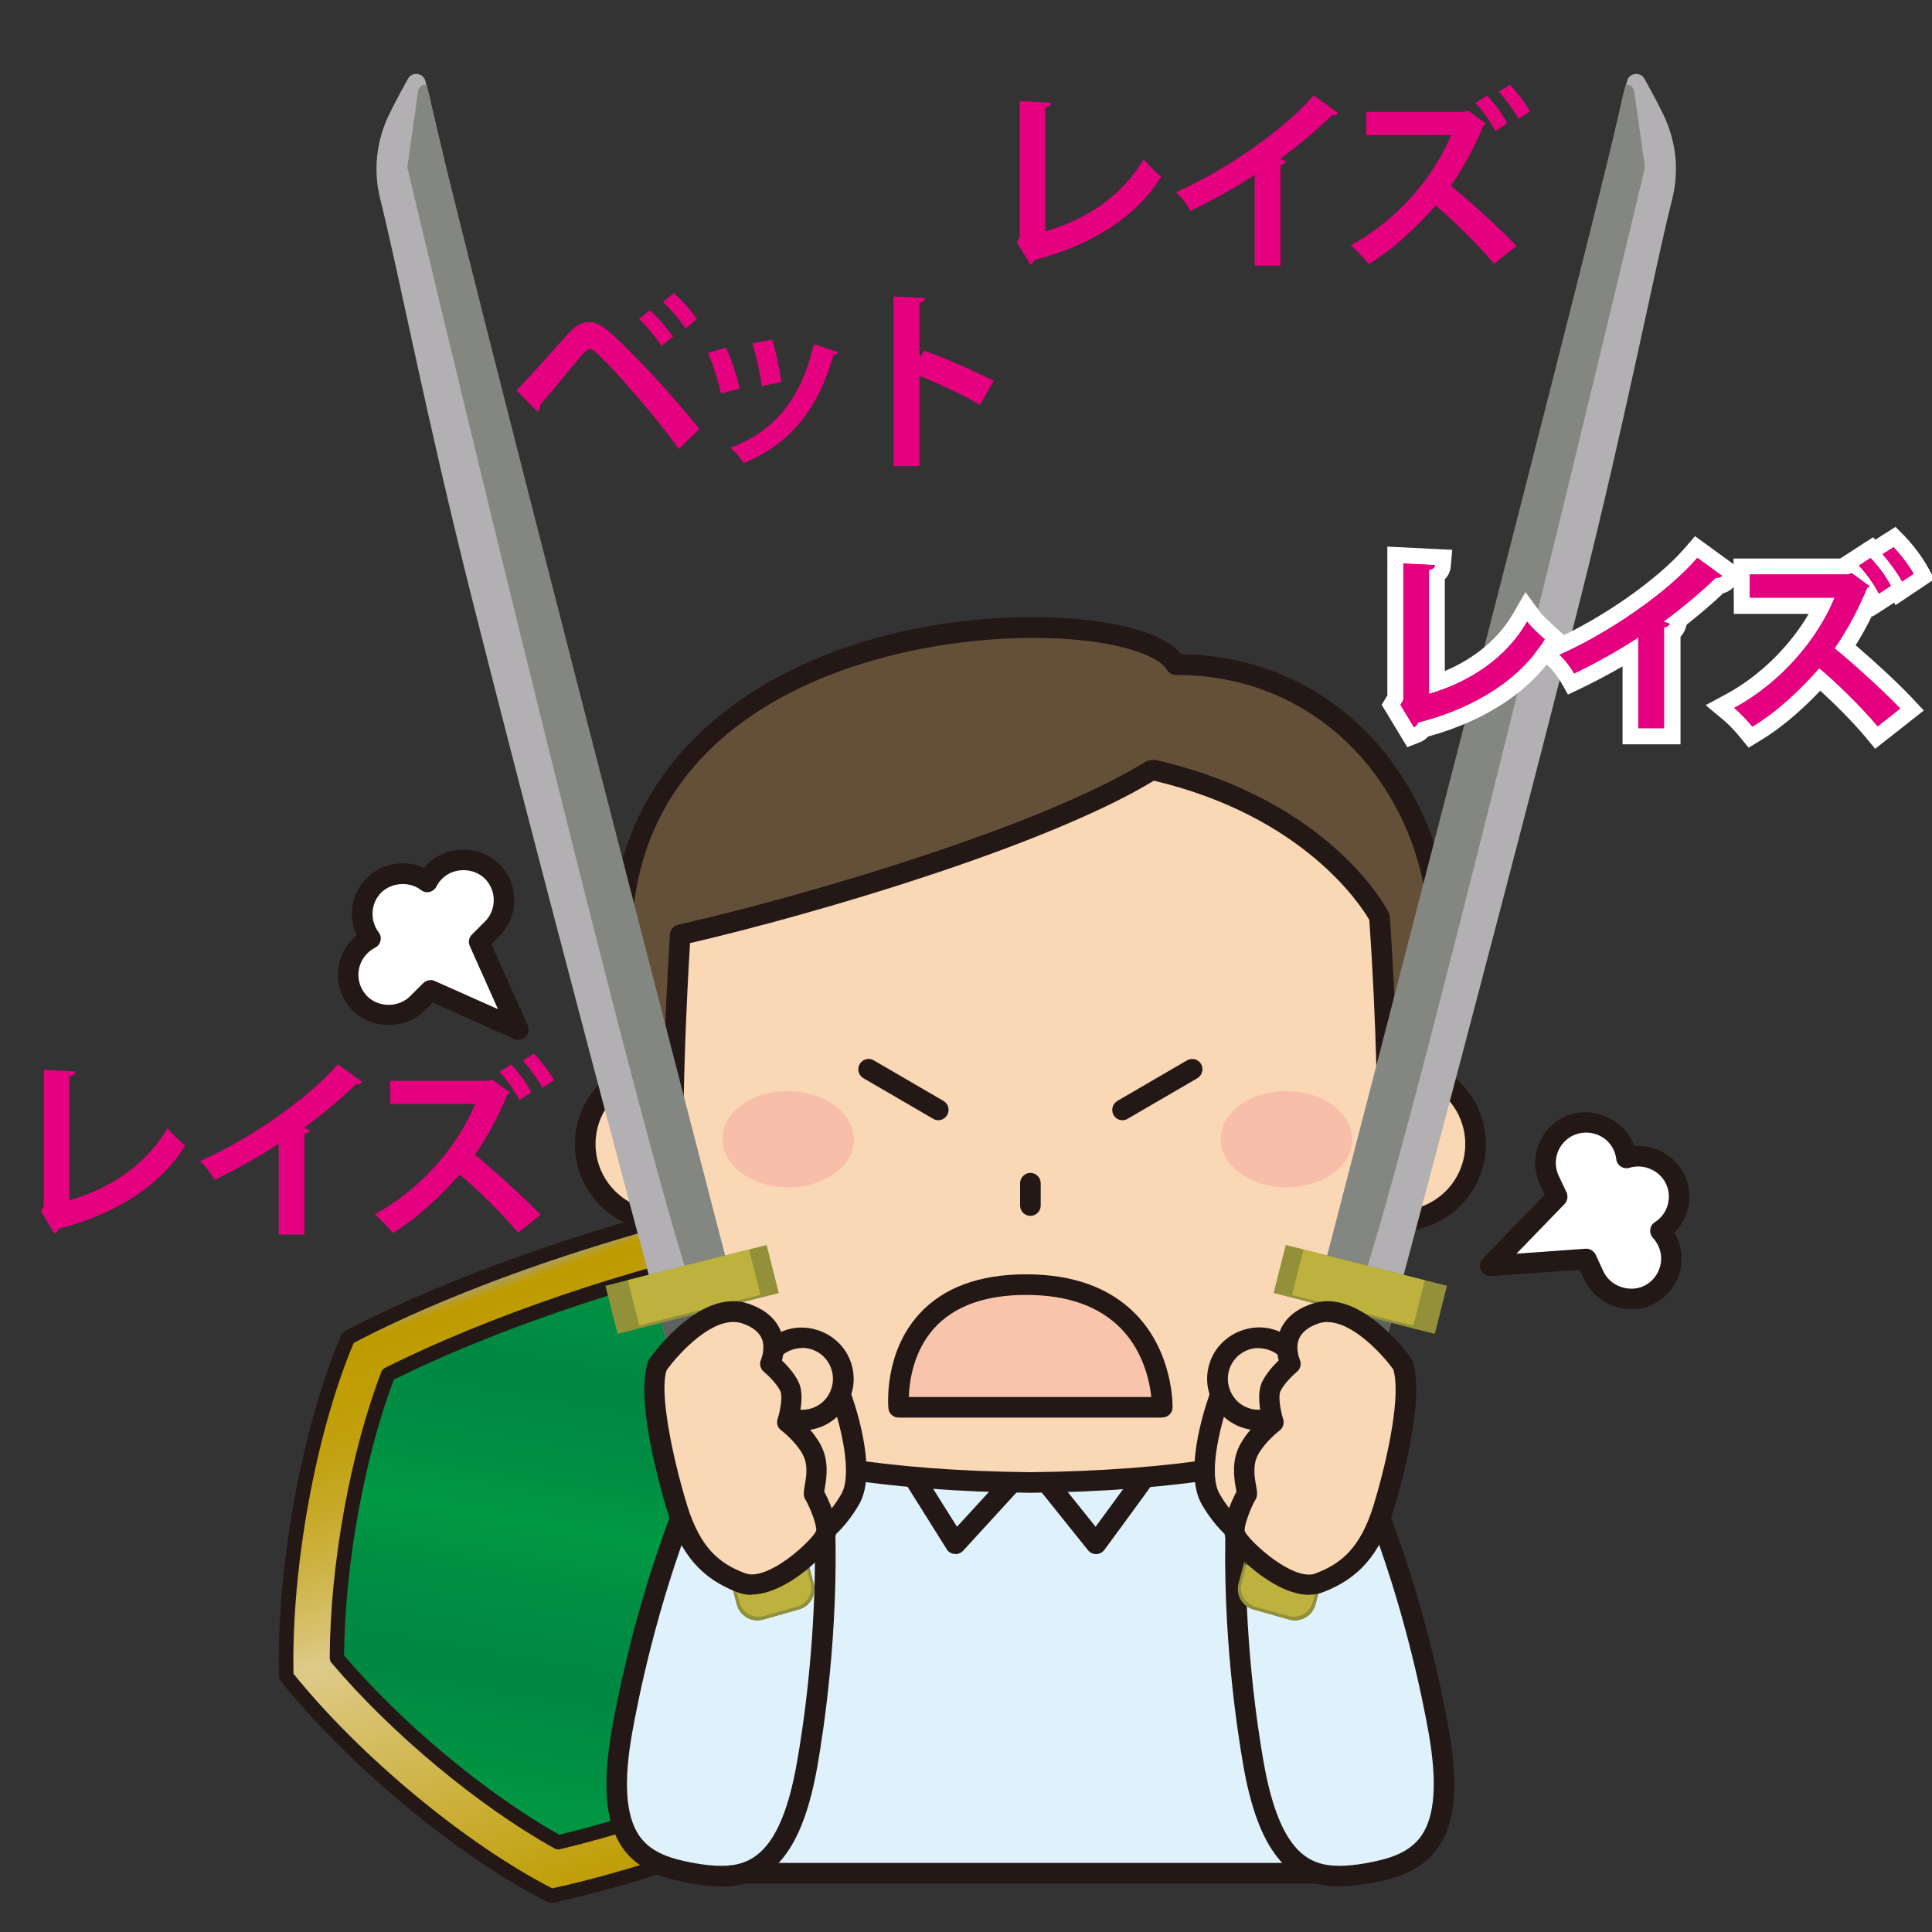 <?xml version="1.0" encoding="UTF-8"?>
<svg xmlns="http://www.w3.org/2000/svg" version="1.1" xmlns:xlink="http://www.w3.org/1999/xlink" viewBox="0 0 120 120">
  <rect x="0" y="0" width="120" height="120" fill="#333333" stroke="none"/>
  <defs>
    <style>
      .cls-1 {
        fill: #b2a682;
      }

      .cls-1, .cls-2, .cls-3, .cls-4, .cls-5, .cls-6, .cls-7, .cls-8, .cls-9, .cls-10, .cls-11, .cls-12, .cls-13, .cls-14, .cls-15, .cls-16 {
        stroke-width: 0px;
      }

      .cls-2 {
        fill: #e4007f;
      }

      .cls-3 {
        fill: url(#linear-gradient);
      }

      .cls-4 {
        fill: #dff2fc;
      }

      .cls-5 {
        fill: url(#_名称未設定グラデーション_10);
      }

      .cls-6 {
        fill: #beb23e;
      }

      .cls-7 {
        fill: #fbd8b5;
      }

      .cls-8 {
        fill: #644f39;
      }

      .cls-9 {
        fill: #5c6260;
      }

      .cls-10 {
        fill: #848682;
      }

      .cls-11 {
        fill: #b2b0b2;
      }

      .cls-12 {
        fill: #f7bfa9;
      }

      .cls-13 {
        fill: #92913a;
      }

      .cls-14 {
        fill: #fff;
      }

      .cls-15 {
        fill: #231815;
      }

      .cls-16 {
        fill: #f8c5ac;
      }
    </style>
    <linearGradient id="linear-gradient" x1="19.62" y1="97.47" x2="57.85" y2="97.47" gradientTransform="translate(115.77 27.22) rotate(70)" gradientUnits="userSpaceOnUse">
      <stop offset="0" stop-color="#9fa0a0"/>
      <stop offset=".03" stop-color="#be9c00"/>
      <stop offset=".1" stop-color="#bf9d04"/>
      <stop offset=".19" stop-color="#c2a211"/>
      <stop offset=".27" stop-color="#c7a928"/>
      <stop offset=".36" stop-color="#ceb447"/>
      <stop offset=".45" stop-color="#d7c16e"/>
      <stop offset=".5" stop-color="#decb8a"/>
      <stop offset="1" stop-color="#be9c00"/>
    </linearGradient>
    <linearGradient id="_名称未設定グラデーション_10" data-name="名称未設定グラデーション 10" x1="22" y1="84.81" x2="55.34" y2="104.06" gradientTransform="translate(115.77 27.22) rotate(70)" gradientUnits="userSpaceOnUse">
      <stop offset="0" stop-color="#094"/>
      <stop offset=".1" stop-color="#009043"/>
      <stop offset=".26" stop-color="#008842"/>
      <stop offset=".38" stop-color="#008c42"/>
      <stop offset=".5" stop-color="#094"/>
      <stop offset=".51" stop-color="#009843"/>
      <stop offset=".63" stop-color="#008c42"/>
      <stop offset=".76" stop-color="#008842"/>
      <stop offset=".82" stop-color="#008c42"/>
      <stop offset="1" stop-color="#094"/>
    </linearGradient>
  </defs>
  <g id="_レイヤー_3" data-name="レイヤー 3">
    <g>
      <g>
        <path class="cls-3" d="M60.71,107.42c-.78-7.21-1.8-12.55-3.63-17.6-1.84-5.05-4.49-9.79-8.53-15.82-9.65,1.85-20.08,5.48-26.93,9.09-2.41,5.64-4,14.28-3.84,21.03,4.21,5.28,10.99,10.87,16.46,13.64,7.56-1.64,17.88-5.56,26.47-10.35Z"/>
        <path class="cls-15" d="M17.36,104.27s-.03-.09-.03-.14c-.17-6.77,1.43-15.5,3.87-21.22.04-.09.11-.17.2-.22,7.15-3.76,17.76-7.35,27.05-9.13.18-.03.36.04.46.19,4.32,6.45,6.81,11.06,8.58,15.91,1.77,4.85,2.83,9.98,3.66,17.7.02.18-.07.35-.23.44-8.26,4.6-18.7,8.68-26.59,10.39-.1.02-.21,0-.3-.04-5.55-2.81-12.38-8.47-16.61-13.76-.03-.04-.05-.08-.07-.13ZM21.97,83.41c-2.35,5.57-3.88,13.97-3.74,20.55,4.13,5.12,10.69,10.57,16.07,13.33,7.71-1.69,17.84-5.65,25.93-10.12-.82-7.48-1.86-12.48-3.58-17.2-1.72-4.72-4.13-9.22-8.31-15.47-9.08,1.78-19.37,5.25-26.37,8.91Z"/>
      </g>
      <g>
        <path class="cls-5" d="M20.93,102.98c.02-5.73,1.27-12.65,3.18-17.61,6.28-3.15,14.98-6.11,22.99-7.84,3.44,5.29,5.52,9.26,7.02,13.38,1.5,4.12,2.46,8.5,3.22,14.76-7.24,3.82-15.81,7.14-22.65,8.77-4.65-2.58-10.06-7.08-13.76-11.45Z"/>
        <path class="cls-15" d="M20.51,103.13s-.03-.1-.03-.16c.02-5.78,1.28-12.75,3.21-17.77.04-.1.12-.19.22-.24,6.35-3.18,14.98-6.13,23.09-7.88.18-.04.37.04.47.19,3.44,5.27,5.55,9.3,7.06,13.47,1.52,4.17,2.49,8.61,3.25,14.86.02.18-.07.36-.24.45-7.34,3.87-15.85,7.16-22.76,8.81-.11.03-.22.01-.32-.04-4.7-2.61-10.15-7.14-13.88-11.55-.03-.04-.06-.09-.08-.14ZM24.46,85.69c-1.84,4.86-3.04,11.54-3.09,17.13,3.62,4.25,8.84,8.59,13.37,11.14,6.63-1.6,15.05-4.86,22.1-8.55-.74-6.02-1.69-10.32-3.16-14.35-1.47-4.03-3.51-7.94-6.8-13.03-7.78,1.71-16.32,4.63-22.42,7.66Z"/>
      </g>
    </g>
  </g>
  <g id="_レイヤー_1" data-name="レイヤー 1">
    <g>
      <path class="cls-4" d="M43.01,116.35h41.97c-1.2-16.08-4.52-29.03-20.99-29.03s-19.79,12.95-20.99,29.03Z"/>
      <path class="cls-15" d="M84.99,116.99h-41.97c-.18,0-.35-.08-.47-.21-.12-.13-.18-.31-.17-.48,1.07-14.33,3.71-29.62,21.62-29.62s20.55,15.29,21.62,29.62c.01.18-.05.35-.17.48-.12.13-.29.21-.47.21ZM43.71,115.71h40.59c-1.36-17.15-5.32-27.75-20.29-27.75s-18.94,10.59-20.29,27.75Z"/>
    </g>
    <g>
      <path class="cls-4" d="M72.78,89.31c-.43.8-4.7,6.57-4.7,6.57l-4.07-5.08-4.66,5.08-4.12-6.57,8.6-2.72,8.95,2.72Z"/>
      <path class="cls-15" d="M59.34,96.52s-.04,0-.06,0c-.2-.02-.38-.13-.48-.3l-4.12-6.57c-.11-.17-.13-.38-.06-.56.07-.19.22-.33.41-.39l8.6-2.72c.12-.04.25-.04.38,0l8.95,2.72c.18.06.33.19.41.37.07.18.06.38-.03.55-.44.82-4.31,6.06-4.75,6.65-.12.16-.3.25-.5.26-.19,0-.39-.09-.51-.24l-3.61-4.5-4.15,4.53c-.12.13-.29.21-.47.21ZM64,90.16s.01,0,.02,0c.19,0,.36.09.48.24l3.55,4.43c1.31-1.78,2.94-4.02,3.72-5.16l-7.95-2.41-7.62,2.41,3.24,5.16,4.09-4.46c.12-.13.29-.21.47-.21Z"/>
    </g>
    <g>
      <g>
        <path class="cls-8" d="M38.6,58.6c2.1,7.13,4.05,22.26,25.4,22.26s22.88-16.02,25.4-22.66c0-8.14-5.9-16.93-16.35-16.93-2.65-4.5-34.45-4.12-34.45,17.33Z"/>
        <path class="cls-15" d="M64,81.5c-19.95,0-23.39-12.94-25.45-20.67-.2-.73-.38-1.42-.56-2.05-.02-.06-.03-.12-.03-.18,0-13.92,13.59-20.27,26.21-20.27,3.6,0,7.79.61,9.2,2.3,10.44.18,16.66,9.02,16.66,17.57,0,.08-.01.15-.04.23-.33.87-.66,1.95-1,3.08-2.26,7.47-6.04,19.99-25,19.99ZM39.24,58.51c.18.61.36,1.28.54,1.99,1.96,7.38,5.24,19.72,24.21,19.72s21.48-11.48,23.77-19.08c.34-1.11.65-2.16.98-3.05-.06-7.97-5.92-16.17-15.71-16.17-.23,0-.44-.12-.55-.32-.58-.99-3.62-1.98-8.32-1.98-9.24,0-24.87,3.98-24.93,18.9Z"/>
      </g>
      <g>
        <g>
          <path class="cls-7" d="M45.9,71.07c0,2.64-2.14,4.77-4.77,4.77s-4.77-2.13-4.77-4.77,2.14-4.77,4.77-4.77,4.77,2.14,4.77,4.77Z"/>
          <path class="cls-15" d="M41.12,76.48c-2.99,0-5.41-2.43-5.41-5.41s2.43-5.41,5.41-5.41,5.41,2.43,5.41,5.41-2.43,5.41-5.41,5.41ZM41.12,66.93c-2.28,0-4.13,1.85-4.13,4.13s1.86,4.13,4.13,4.13,4.13-1.85,4.13-4.13-1.85-4.13-4.13-4.13Z"/>
        </g>
        <g>
          <path class="cls-7" d="M91.65,71.07c0,2.64-2.14,4.77-4.77,4.77s-4.77-2.13-4.77-4.77,2.14-4.77,4.77-4.77,4.77,2.14,4.77,4.77Z"/>
          <path class="cls-15" d="M86.88,76.48c-2.99,0-5.41-2.43-5.41-5.41s2.43-5.41,5.41-5.41,5.41,2.43,5.41,5.41-2.43,5.41-5.41,5.41ZM86.88,66.93c-2.28,0-4.13,1.85-4.13,4.13s1.85,4.13,4.13,4.13,4.13-1.85,4.13-4.13-1.85-4.13-4.13-4.13Z"/>
        </g>
      </g>
      <g>
        <path class="cls-7" d="M85.68,56.95s-3.38-6.67-14.01-9.13l-.18.02c-6.38,3.94-20.75,8.29-29.25,10.21-.33,5.37-1.55,28.68,2.29,30.9,3.21,1.85,10.66,3.04,19.46,3.12,8.8-.08,16.26-1.27,19.46-3.12,4.34-2.51,2.22-32,2.22-32Z"/>
        <path class="cls-15" d="M64,92.72h0c-8.91-.08-16.49-1.31-19.78-3.21-3.97-2.29-3.15-22.79-2.61-31.49.02-.28.22-.52.5-.58,7.73-1.75,22.45-6.05,29.05-10.13.08-.05.17-.08.27-.09l.18-.02c.07,0,.14,0,.21.01,10.79,2.5,14.29,9.18,14.43,9.46.04.08.06.16.07.24.22,3.06,2.02,29.97-2.54,32.6-3.29,1.9-10.86,3.13-19.78,3.21h0ZM42.86,58.57c-1,16.59-.2,28.55,2,29.83,3.1,1.79,10.44,2.96,19.14,3.04,8.71-.08,16.04-1.25,19.14-3.04,2.9-1.67,2.71-20,1.91-31.26-.48-.84-4.03-6.44-13.38-8.65-6.67,4.05-20.96,8.27-28.82,10.09Z"/>
      </g>
      <g>
        <path class="cls-12" d="M53.04,70.79c0,1.65-1.85,2.98-4.11,2.96-2.26-.02-4.08-1.38-4.07-3.02.01-1.66,1.85-2.98,4.11-2.96,2.26.02,4.08,1.37,4.06,3.02Z"/>
        <path class="cls-12" d="M83.99,70.79c0,1.65-1.86,2.98-4.11,2.96-2.26-.02-4.08-1.38-4.06-3.02.01-1.66,1.85-2.98,4.11-2.96,2.26.02,4.08,1.37,4.06,3.02Z"/>
      </g>
    </g>
    <g>
      <path class="cls-15" d="M58.28,69.58c-.11,0-.22-.03-.32-.09l-4.33-2.52c-.31-.18-.41-.57-.23-.88.18-.31.57-.41.87-.23l4.33,2.52c.31.18.41.57.23.88-.12.2-.33.32-.55.32Z"/>
      <path class="cls-15" d="M69.72,69.58c-.22,0-.43-.11-.55-.32-.18-.31-.07-.7.23-.88l4.33-2.52c.31-.18.7-.07.87.23.18.31.07.7-.23.88l-4.33,2.52c-.1.06-.21.09-.32.09Z"/>
    </g>
    <g>
      <path class="cls-16" d="M72.19,87.41s.19-7.62-8.46-7.62-7.91,7.62-7.91,7.62h16.37Z"/>
      <path class="cls-15" d="M72.19,88.05h-16.37c-.33,0-.61-.25-.64-.58-.01-.14-.3-3.42,1.91-5.85,1.49-1.64,3.72-2.47,6.64-2.47s5.2.83,6.8,2.46c2.35,2.41,2.3,5.67,2.3,5.81,0,.35-.29.62-.64.62ZM56.45,86.77h15.06c-.1-.96-.49-2.83-1.9-4.27-1.35-1.37-3.32-2.07-5.87-2.07s-4.45.69-5.69,2.04c-1.33,1.45-1.57,3.35-1.6,4.29Z"/>
    </g>
    <g>
      <path class="cls-14" d="M27,54.12c-.19.19-.35.41-.47.65-.99-.76-2.41-.69-3.31.22s-.97,2.32-.22,3.31c-.23.12-.45.27-.65.47-.98.98-.98,2.58,0,3.56.98.98,2.58.98,3.56,0l.81-.81,5.45,2.44-2.44-5.45.81-.81c.98-.98.98-2.58,0-3.56-.98-.98-2.58-.98-3.56,0Z"/>
      <path class="cls-15" d="M32.19,64.59c-.09,0-.18-.02-.26-.06l-5.05-2.26-.5.5c-1.2,1.2-3.27,1.19-4.47,0-.6-.6-.92-1.39-.92-2.23s.33-1.64.92-2.23c.08-.08.15-.15.24-.21-.55-1.18-.32-2.61.63-3.56s2.39-1.17,3.56-.63c.07-.08.14-.16.21-.24,1.19-1.19,3.27-1.19,4.47,0,1.23,1.23,1.23,3.24,0,4.47l-.5.5,2.26,5.05c.11.24.05.53-.13.71-.12.12-.29.19-.45.19ZM26.74,60.87c.09,0,.18.02.26.06l3.93,1.75-1.75-3.92c-.11-.24-.06-.52.13-.71l.81-.81c.73-.73.73-1.93,0-2.66-.71-.71-1.95-.71-2.66,0-.14.14-.26.3-.35.48-.09.17-.24.29-.43.34s-.38,0-.53-.12c-.72-.55-1.82-.48-2.47.16s-.73,1.72-.16,2.47c.12.15.16.35.11.53-.04.19-.17.34-.34.43-.18.09-.34.21-.48.35-.35.35-.55.83-.55,1.33s.2.97.55,1.33c.71.71,1.95.71,2.66,0l.81-.81c.12-.12.29-.19.45-.19Z"/>
    </g>
    <g>
      <path class="cls-14" d="M103.57,77.1c-.12-.25-.27-.47-.45-.66,1.05-.67,1.47-2.03.93-3.19-.54-1.16-1.85-1.71-3.04-1.34-.03-.26-.1-.52-.22-.77-.59-1.26-2.09-1.81-3.35-1.22-1.26.59-1.81,2.09-1.22,3.35l.49,1.04-4.16,4.29,5.96-.42.48,1.04c.59,1.26,2.09,1.8,3.35,1.22,1.26-.59,1.81-2.09,1.22-3.35Z"/>
      <path class="cls-15" d="M92.34,79.22c-.16-.06-.29-.18-.36-.33-.11-.24-.06-.53.12-.72l3.85-3.97-.3-.64c-.74-1.58-.05-3.46,1.53-4.2,1.53-.71,3.49,0,4.2,1.53.05.1.08.2.12.29,1.29-.1,2.58.63,3.13,1.81.57,1.22.29,2.65-.63,3.57.05.09.1.18.15.28.74,1.58.05,3.46-1.53,4.2-1.53.71-3.48,0-4.2-1.53l-.3-.64-5.52.39c-.09,0-.18,0-.26-.04ZM99.16,70.46c-.47-.17-.98-.15-1.44.06-.94.44-1.35,1.56-.91,2.5l.49,1.04c.11.24.06.53-.12.72l-2.99,3.09,4.29-.31c.26-.02.51.13.63.37l.48,1.04c.42.91,1.59,1.33,2.5.91.94-.44,1.35-1.56.91-2.5-.09-.18-.2-.35-.33-.49-.13-.14-.19-.33-.17-.52.02-.19.13-.36.29-.46.79-.5,1.09-1.53.69-2.38-.39-.83-1.39-1.27-2.26-1-.18.06-.38.03-.54-.07-.16-.1-.27-.27-.29-.46-.02-.2-.08-.39-.16-.57-.21-.46-.59-.8-1.06-.97Z"/>
    </g>
    <g>
      <path class="cls-4" d="M51.23,94.6c.18,5.66-.44,11.29-1.09,14.98-1.23,7-3.95,7.33-7.13,6.77-3.18-.56-5.62-1.8-4.38-8.8.65-3.69,1.99-9.2,4.1-14.45l8.5,1.5Z"/>
      <path class="cls-15" d="M44.8,117.17c-.55,0-1.15-.06-1.9-.19-1.53-.27-3.24-.75-4.26-2.25-1.04-1.53-1.24-3.85-.64-7.28.4-2.29,1.61-8.29,4.13-14.58.11-.28.4-.46.71-.39l8.5,1.5c.3.05.52.31.53.61.22,6.77-.7,12.82-1.1,15.11-.91,5.17-2.75,7.48-5.97,7.48ZM43.13,93.82c-2.35,6-3.48,11.65-3.87,13.84-.54,3.04-.39,5.12.43,6.34.75,1.11,2.09,1.48,3.43,1.72.67.12,1.2.17,1.67.17,1.86,0,3.72-.78,4.71-6.42.39-2.19,1.25-7.89,1.1-14.33l-7.47-1.32Z"/>
    </g>
    <g>
      <path class="cls-4" d="M76.76,94.6c-.18,5.66.44,11.29,1.09,14.98,1.23,7,3.95,7.33,7.12,6.77,3.18-.56,5.62-1.8,4.38-8.8-.65-3.69-1.99-9.2-4.1-14.45l-8.5,1.5Z"/>
      <path class="cls-15" d="M83.2,117.17h0c-3.22,0-5.06-2.31-5.97-7.48-.4-2.29-1.32-8.34-1.1-15.11.01-.3.23-.56.53-.61l8.5-1.5c.3-.07.59.11.7.39,2.52,6.29,3.73,12.29,4.13,14.58.61,3.44.4,5.75-.64,7.28-1.02,1.51-2.73,1.99-4.26,2.25-.75.13-1.35.19-1.89.19ZM77.39,95.14c-.15,6.44.71,12.14,1.1,14.33,1,5.65,2.85,6.42,4.71,6.42h0c.47,0,1-.05,1.67-.17,1.33-.24,2.67-.61,3.43-1.72.83-1.22.97-3.3.44-6.34-.39-2.19-1.52-7.84-3.87-13.84l-7.48,1.32Z"/>
    </g>
    <path class="cls-15" d="M64,75.52c-.35,0-.64-.29-.64-.64v-1.39c0-.35.29-.64.64-.64s.64.29.64.64v1.39c0,.35-.29.64-.64.64Z"/>
  </g>
  <g id="_レイヤー_2" data-name="レイヤー 2">
    <g>
      <path class="cls-11" d="M77.85,99.96l2.23.63c.71.2,1.44-.22,1.63-.93,1.76-6.65,10.4-38.54,16.43-62.38,2.86-11.32,4.59-20.41,5.72-24.9.45-1.77.25-3.63-.55-5.27-.39-.8-.82-1.59-1.17-2.22-.26-.46-.95-.37-1.08.14-1.05,4.05-3.56,15.97-7.33,30.56-6.4,24.78-15.1,56.27-16.78,62.77-.18.69.23,1.4.91,1.59Z"/>
      <path class="cls-9" d="M81.96,79.7c-2.44,9-4.34,15.98-5.03,18.67-.18.69.23,1.4.91,1.59l2.23.63c.71.2,1.44-.22,1.63-.93.72-2.73,2.61-9.74,5-18.69l-4.73-1.27Z"/>
      <path class="cls-10" d="M101.49,5.57l.68,4.83s-13.5,56.77-17.49,69.07l-2.54-.36S100.07,10.06,100.77,6.04l.19-.73s.28-.21.53.27Z"/>
      <rect class="cls-13" x="79.32" y="78.55" width="10.33" height="3.08" transform="translate(22.25 -18.29) rotate(14.21)"/>
      <rect class="cls-6" x="80.48" y="78.52" width="7.77" height="2.91" transform="translate(22.22 -18.26) rotate(14.21)"/>
      <path class="cls-13" d="M77.25,97.15c-.12.47-.23.88-.32,1.22-.18.69.23,1.4.91,1.59l2.23.63c.71.2,1.44-.22,1.63-.93.09-.33.19-.72.31-1.17l-4.76-1.34Z"/>
      <path class="cls-6" d="M77.42,97.19c-.12.44-.21.82-.3,1.13-.17.64.21,1.29.85,1.47l2.06.58c.65.19,1.33-.2,1.51-.86.08-.31.18-.67.29-1.08l-4.41-1.25Z"/>
      <g>
        <polygon class="cls-1" points="83.61 82.69 82.36 82.99 83.3 83.92 84.56 83.62 83.61 82.69"/>
        <polygon class="cls-1" points="83.06 84.84 81.81 85.13 82.75 86.07 84.02 85.76 83.06 84.84"/>
        <polygon class="cls-1" points="82.51 87.03 81.26 87.32 82.2 88.26 83.46 87.95 82.51 87.03"/>
        <polygon class="cls-1" points="81.97 89.17 80.71 89.47 81.66 90.4 82.92 90.1 81.97 89.17"/>
        <polygon class="cls-1" points="81.4 91.31 80.15 91.61 81.09 92.54 82.36 92.24 81.4 91.31"/>
        <polygon class="cls-1" points="80.88 93.37 79.63 93.67 80.57 94.6 81.83 94.3 80.88 93.37"/>
        <polygon class="cls-1" points="80.34 95.49 79.09 95.79 80.03 96.72 81.3 96.42 80.34 95.49"/>
      </g>
    </g>
    <g>
      <path class="cls-11" d="M49.63,99.96l-2.23.63c-.71.2-1.44-.22-1.63-.93-1.76-6.65-10.4-38.54-16.43-62.38-2.86-11.32-4.59-20.41-5.72-24.9-.45-1.77-.25-3.63.55-5.27.39-.8.82-1.59,1.17-2.22.26-.46.95-.37,1.08.14,1.05,4.05,3.56,15.97,7.33,30.56,6.4,24.78,15.1,56.27,16.78,62.77.18.69-.23,1.4-.91,1.59Z"/>
      <path class="cls-9" d="M45.51,79.7c2.44,9,4.34,15.98,5.03,18.67.18.69-.23,1.4-.91,1.59l-2.23.63c-.71.2-1.44-.22-1.63-.93-.72-2.73-2.61-9.74-5-18.69l4.74-1.27Z"/>
      <path class="cls-10" d="M25.98,5.57l-.68,4.83s13.5,56.77,17.49,69.07l2.54-.36S27.4,10.06,26.7,6.04l-.19-.73s-.28-.21-.53.27Z"/>
      <rect class="cls-13" x="37.81" y="78.55" width="10.33" height="3.08" transform="translate(104.31 147.18) rotate(165.79)"/>
      <rect class="cls-6" x="39.23" y="78.52" width="7.77" height="2.91" transform="translate(104.54 146.91) rotate(165.79)"/>
      <path class="cls-13" d="M50.22,97.15c.12.47.23.88.32,1.22.18.69-.23,1.4-.91,1.59l-2.23.63c-.71.2-1.44-.22-1.63-.93-.09-.33-.19-.72-.31-1.17l4.76-1.34Z"/>
      <path class="cls-6" d="M50.05,97.19c.12.44.21.82.3,1.13.17.64-.21,1.29-.85,1.47l-2.06.58c-.65.19-1.33-.2-1.51-.86-.08-.31-.18-.67-.29-1.08l4.41-1.25Z"/>
      <g>
        <polygon class="cls-1" points="43.86 82.69 45.12 82.99 44.18 83.92 42.91 83.62 43.86 82.69"/>
        <polygon class="cls-1" points="44.41 84.84 45.66 85.13 44.72 86.07 43.45 85.76 44.41 84.84"/>
        <polygon class="cls-1" points="44.96 87.03 46.21 87.32 45.27 88.26 44.01 87.95 44.96 87.03"/>
        <polygon class="cls-1" points="45.51 89.17 46.76 89.47 45.82 90.4 44.55 90.1 45.51 89.17"/>
        <polygon class="cls-1" points="46.07 91.31 47.32 91.61 46.38 92.54 45.12 92.24 46.07 91.31"/>
        <polygon class="cls-1" points="46.59 93.37 47.84 93.67 46.9 94.6 45.64 94.3 46.59 93.37"/>
        <polygon class="cls-1" points="47.13 95.49 48.38 95.79 47.44 96.72 46.17 96.42 47.13 95.49"/>
      </g>
    </g>
  </g>
  <g id="_レイヤー_4" data-name="レイヤー 4">
    <g>
      <g>
        <path class="cls-7" d="M75.85,86.48s-1.78,4.66-.66,6.62c1.12,1.97,3.17,3.63,4.41,2.08,1.24-1.54,2.53-5.74,1.93-7.01-.61-1.26-4.5-3.31-5.68-1.7Z"/>
        <path class="cls-15" d="M78.43,96.44h0c-1.53,0-3-1.62-3.79-3.01-1.24-2.16.42-6.66.61-7.17.02-.05.05-.1.08-.15.29-.39.85-.86,1.89-.86,1.85,0,4.32,1.5,4.88,2.66.78,1.61-.73,6.1-2,7.69-.45.55-1.02.85-1.67.85ZM76.41,86.8c-.48,1.29-1.44,4.63-.66,5.99.79,1.37,1.91,2.37,2.68,2.37.16,0,.41-.04.67-.37,1.23-1.53,2.27-5.46,1.85-6.33-.33-.69-2.34-1.93-3.72-1.93-.5,0-.72.17-.81.27Z"/>
      </g>
      <g>
        <path class="cls-7" d="M75.81,84.69c-.53,1.31.11,2.8,1.42,3.33,1.31.53,2.8-.11,3.33-1.42.52-1.31-.11-2.8-1.42-3.33-1.32-.53-2.8.1-3.33,1.42Z"/>
        <path class="cls-15" d="M78.18,88.84h0c-.41,0-.81-.08-1.19-.23-.79-.32-1.41-.92-1.75-1.71-.34-.79-.35-1.65-.03-2.45.64-1.6,2.55-2.43,4.16-1.78,1.63.65,2.43,2.52,1.78,4.16-.49,1.22-1.66,2.01-2.97,2.01ZM78.18,83.73c-.79,0-1.48.47-1.78,1.2-.19.47-.18,1,.02,1.47.2.47.57.84,1.05,1.03.97.39,2.11-.11,2.49-1.06.39-.98-.08-2.1-1.06-2.49-.23-.09-.47-.14-.72-.14Z"/>
      </g>
      <g>
        <path class="cls-7" d="M87.12,84.73s-2.84-4-5.42-3.13c-2.58.88-1.54,3.11-1.54,3.11,0,0-.87.72-1.2,1.43-.33.71.14,2.19.14,2.19,0,0-1.27.96-1.66,2.04-.39,1.08.09,2.3,0,2.44-.09.14-.93,1.76-.72,2.46.21.7,3.34,3.74,5.23,3.03,1.89-.71,3.17-1.93,4.01-4.66.83-2.73,1.84-7.17,1.17-8.92Z"/>
        <path class="cls-15" d="M81.32,99.06h0c-2.24,0-4.97-2.75-5.22-3.6-.25-.88.42-2.29.7-2.81,0-.04-.02-.09-.03-.15-.09-.51-.26-1.45.07-2.36.32-.88,1.09-1.65,1.54-2.05-.14-.58-.3-1.57,0-2.23.25-.54.72-1.05,1.04-1.36-.11-.45-.2-1.16.1-1.88.32-.76.99-1.31,1.97-1.64.31-.1.64-.16.97-.16,2.64,0,5.07,3.38,5.17,3.52.03.04.06.09.08.14.89,2.33-.8,8.19-1.16,9.34-.83,2.71-2.14,4.23-4.39,5.08-.26.1-.54.15-.84.15ZM82.46,82.11c-.19,0-.38.03-.56.09-.62.21-1.03.53-1.21.94-.26.61.04,1.29.04,1.3.12.26.05.57-.17.76-.21.17-.81.74-1.03,1.21-.15.31,0,1.2.17,1.73.08.26,0,.54-.22.71-.31.24-1.18,1.01-1.45,1.75-.21.58-.09,1.25-.01,1.7.07.37.11.63-.07.9-.24.4-.72,1.61-.63,1.92.2.48,2.48,2.68,3.99,2.68h0c.15,0,.28-.02.39-.07,1.57-.59,2.79-1.54,3.62-4.25.96-3.17,1.7-6.97,1.21-8.44-.64-.88-2.48-2.92-4.08-2.92Z"/>
      </g>
    </g>
    <g>
      <g>
        <path class="cls-7" d="M52.15,86.48s1.78,4.66.66,6.62c-1.12,1.97-3.16,3.63-4.41,2.08-1.24-1.54-2.53-5.74-1.93-7.01.61-1.26,4.5-3.31,5.68-1.7Z"/>
        <path class="cls-15" d="M49.57,96.44c-.65,0-1.22-.29-1.67-.85-1.28-1.59-2.78-6.07-2-7.69.56-1.16,3.02-2.66,4.88-2.66,1.05,0,1.61.46,1.89.86.03.04.06.1.08.15.19.51,1.85,5.01.62,7.17-.79,1.39-2.26,3.01-3.79,3.01ZM50.78,86.53c-1.39,0-3.39,1.24-3.72,1.93-.42.87.62,4.8,1.85,6.33.27.33.51.37.67.37.77,0,1.9-1,2.68-2.37.7-1.22-.03-4.28-.66-5.99-.09-.11-.31-.27-.81-.27Z"/>
      </g>
      <g>
        <path class="cls-7" d="M52.19,84.69c.52,1.31-.11,2.8-1.42,3.33-1.31.53-2.8-.11-3.33-1.42-.52-1.31.11-2.8,1.42-3.33,1.31-.53,2.8.1,3.33,1.42Z"/>
        <path class="cls-15" d="M49.82,88.84c-1.31,0-2.48-.79-2.97-2-.65-1.64.14-3.51,1.78-4.16,1.6-.65,3.52.17,4.16,1.78.32.79.31,1.66-.03,2.45-.34.79-.96,1.39-1.75,1.71-.38.15-.78.23-1.19.23ZM49.82,83.73c-.25,0-.49.05-.72.14-.98.39-1.46,1.51-1.06,2.5.38.96,1.53,1.45,2.49,1.06.48-.19.85-.55,1.05-1.03.2-.47.21-.99.02-1.47-.29-.73-.99-1.21-1.78-1.21Z"/>
      </g>
      <g>
        <path class="cls-7" d="M40.88,84.73s2.84-4,5.42-3.13c2.58.88,1.54,3.11,1.54,3.11,0,0,.87.72,1.2,1.43.33.71-.14,2.19-.14,2.19,0,0,1.27.96,1.66,2.04.39,1.08-.09,2.3,0,2.44.09.14.93,1.76.72,2.46-.21.7-3.34,3.74-5.23,3.03-1.89-.71-3.17-1.93-4-4.66-.83-2.73-1.84-7.17-1.17-8.92Z"/>
        <path class="cls-15" d="M46.68,99.06c-.3,0-.59-.05-.85-.15-2.25-.85-3.56-2.36-4.39-5.08-.49-1.62-2.03-7.07-1.16-9.34.18-.28,2.61-3.67,5.25-3.67.33,0,.66.05.97.16.98.33,1.65.89,1.97,1.64.3.71.22,1.43.1,1.88.32.31.79.82,1.04,1.36.31.66.14,1.65,0,2.23.45.4,1.22,1.17,1.54,2.05.33.9.16,1.85.07,2.36,0,.05-.02.1-.03.14.28.52.95,1.93.7,2.8-.25.86-2.98,3.6-5.22,3.6ZM45.54,82.11c-1.64,0-3.54,2.16-4.13,2.99-.46,1.26.28,5.15,1.26,8.37.83,2.71,2.04,3.66,3.62,4.25.12.04.25.07.4.07,1.52,0,3.79-2.2,4-2.7.08-.3-.39-1.5-.65-1.92-.17-.25-.12-.51-.06-.88.08-.45.2-1.12-.01-1.7-.27-.74-1.14-1.52-1.45-1.75-.22-.16-.31-.45-.22-.71.17-.52.32-1.41.17-1.72-.22-.48-.83-1.05-1.03-1.21-.22-.19-.29-.5-.17-.76,0,0,.3-.7.04-1.31-.18-.4-.58-.72-1.2-.93-.18-.06-.36-.09-.56-.09Z"/>
      </g>
    </g>
  </g>
  <g id="_レイヤー_5" data-name="レイヤー 5">
    <g>
      <path class="cls-2" d="M64.93,14.37c2.6-.75,4.83-2.28,6.1-4.49.26.36.8.84,1.09,1.1-1.54,2.51-4.37,4.27-7.87,5.17-.04.11-.13.24-.25.29l-.84-1.39.18-.3V6.28l1.96.1c-.01.14-.12.26-.37.3v7.7Z"/>
      <path class="cls-2" d="M83.12,7.03c-.07.1-.19.14-.38.13-.94.91-2.1,1.88-3.24,2.72.13.04.26.1.38.13-.04.11-.14.2-.35.23v6.26h-1.6v-5.64c-1.07.72-2.66,1.61-3.98,2.24-.19-.34-.6-.89-.91-1.16,3.13-1.39,6.73-3.89,8.56-6.02l1.51,1.1Z"/>
      <path class="cls-2" d="M92.31,7.69s-.11.07-.16.08c-.41,1.03-1.19,2.58-2.03,3.77,1.15.94,2.97,2.58,4.08,3.74l-1.4,1.1c-.97-1.16-2.61-2.77-3.63-3.61-1.1,1.26-2.6,2.7-4.15,3.63-.26-.32-.77-.86-1.13-1.16,2.99-1.62,5.21-4.34,6.24-6.85h-5.27v-1.44s6.08,0,6.08,0l.25-.08,1.12.82ZM92.36,5.93c.48.5.97,1.15,1.26,1.73l-.74.48c-.26-.5-.76-1.25-1.24-1.74l.72-.47ZM93.78,5.26c.43.44.98,1.17,1.25,1.65l-.72.48c-.24-.48-.84-1.28-1.21-1.7l.68-.43Z"/>
    </g>
    <g>
      <g>
        <path class="cls-2" d="M86.41,43.78l.26-.44v-8.87l3,.15-.05.52c-.02.21-.13.45-.37.6v6.67c2.3-.81,4.12-2.23,5.17-4.05l.38-.67.45.62c.21.29.67.7.94.95l.39.36-.21.35c-1.54,2.51-4.29,4.35-7.96,5.34-.09.13-.23.25-.4.32l-.39.16-1.21-2.01Z"/>
        <path class="cls-14" d="M87.17,35l1.96.1c-.01.14-.12.26-.37.3v7.7c2.6-.75,4.83-2.28,6.1-4.49.26.36.8.84,1.09,1.1-1.54,2.51-4.37,4.27-7.87,5.17-.04.11-.13.24-.25.29l-.84-1.39.18-.3v-8.48M86.17,33.95v9.25l-.04.06-.31.52.31.51.84,1.39.44.73.79-.31c.2-.08.37-.2.5-.35,3.72-1.03,6.52-2.93,8.1-5.52l.43-.7-.61-.56-.09-.08c-.24-.22-.69-.63-.87-.87l-.91-1.24-.77,1.33c-.89,1.54-2.37,2.78-4.24,3.57v-5.7c.21-.21.34-.48.37-.8l.09-1.03-1.04-.05-1.96-.1-1.05-.05h0Z"/>
      </g>
      <g>
        <path class="cls-2" d="M101.27,45.73v-5.22c-.97.6-2.17,1.25-3.26,1.78l-.42.2-.23-.4c-.18-.31-.55-.81-.81-1.04l-.58-.52.71-.32c3.12-1.39,6.64-3.86,8.39-5.89l.3-.35,2.29,1.67-.3.41c-.1.13-.27.29-.57.32-.71.69-1.56,1.41-2.45,2.1l-.14.42c-.06.17-.17.31-.32.41v6.42h-2.6Z"/>
        <path class="cls-14" d="M105.44,34.66l1.51,1.1c-.06.09-.17.13-.33.13-.02,0-.04,0-.06,0-.94.91-2.1,1.88-3.24,2.72.13.04.26.1.38.13-.04.11-.14.2-.35.23v6.26h-1.6v-5.64c-1.07.72-2.66,1.61-3.98,2.24-.19-.34-.6-.89-.91-1.16,3.13-1.39,6.73-3.89,8.56-6.02M105.28,33.3l-.6.7c-1.7,1.98-5.15,4.4-8.21,5.76l-1.42.63,1.17,1.03c.21.19.55.64.71.91l.46.81.84-.4c.84-.4,1.73-.88,2.55-1.35v4.84h3.6v-6.68c.13-.14.23-.3.3-.49l.09-.27c.81-.64,1.59-1.3,2.26-1.94.39-.1.62-.34.74-.49l.6-.81-.81-.59-1.51-1.1-.75-.54h0Z"/>
      </g>
      <g>
        <path class="cls-2" d="M116.24,45.44c-.88-1.05-2.25-2.4-3.2-3.23-.87.95-2.32,2.38-3.94,3.37l-.37.22-.27-.34c-.26-.32-.74-.83-1.06-1.09l-.57-.47.65-.35c2.39-1.29,4.52-3.52,5.7-5.91h-4.99l-.02-2.44h6.52l.11-.04-.11-.12,1.58-1.03.14.15,1.29-.81.28.29c.46.47,1.04,1.25,1.33,1.76l.22.4-1.57,1.05-.07-.15-1.36.88-.24-.46c-.39.9-.99,2.06-1.64,3.06,1.15.96,2.76,2.42,3.77,3.49l.38.4-2.22,1.74-.31-.37Z"/>
        <path class="cls-14" d="M117.61,33.99c.43.44.98,1.17,1.25,1.65l-.72.48c-.24-.48-.84-1.28-1.21-1.7l.68-.43M116.18,34.66c.48.5.97,1.15,1.26,1.73l-.74.48c-.26-.5-.76-1.25-1.24-1.74l.72-.47M115.02,35.6l1.12.82s-.11.07-.16.08c-.41,1.03-1.19,2.58-2.03,3.77,1.15.94,2.97,2.58,4.08,3.74l-1.4,1.1c-.97-1.16-2.61-2.77-3.63-3.61-1.1,1.26-2.6,2.7-4.15,3.63-.26-.32-.77-.86-1.13-1.16,2.99-1.62,5.21-4.34,6.24-6.85h-5.27v-1.44s6.08,0,6.08,0l.25-.08M117.76,32.71l-.68.43-.6.38-.14-.15-.7.45-.72.47-.62.4h-6.63v1.01s.02,1.44.02,1.44v.99h4.65c-1.18,2.02-3.04,3.85-5.1,4.97l-1.3.7,1.13.94c.29.24.75.73.99,1.03l.55.67.74-.45c1.48-.89,2.81-2.14,3.71-3.09.9.82,2.03,1.95,2.79,2.86l.62.75.76-.6,1.4-1.1.86-.68-.75-.8c-.93-.98-2.35-2.29-3.48-3.25.38-.61.73-1.25,1.01-1.83l.03.05.92-.59.43-.28.08.16.94-.63.72-.48.76-.51-.44-.8c-.31-.56-.91-1.36-1.41-1.87l-.57-.58h0Z"/>
      </g>
    </g>
    <g>
      <path class="cls-2" d="M4.31,74.55c2.6-.75,4.83-2.28,6.1-4.49.26.36.8.84,1.09,1.1-1.54,2.51-4.37,4.27-7.87,5.17-.04.11-.13.24-.25.29l-.84-1.39.18-.3v-8.48l1.96.1c-.01.14-.12.26-.37.3v7.7Z"/>
      <path class="cls-2" d="M22.5,67.21c-.07.1-.19.14-.38.13-.94.91-2.1,1.88-3.24,2.72.13.04.26.1.38.13-.04.11-.14.2-.35.23v6.26h-1.6v-5.64c-1.07.72-2.66,1.61-3.98,2.24-.19-.34-.6-.89-.91-1.16,3.13-1.39,6.73-3.89,8.56-6.02l1.51,1.1Z"/>
      <path class="cls-2" d="M31.69,67.87s-.11.07-.16.08c-.41,1.03-1.19,2.58-2.03,3.77,1.15.94,2.97,2.58,4.08,3.74l-1.4,1.1c-.97-1.16-2.61-2.77-3.63-3.61-1.1,1.26-2.6,2.7-4.15,3.63-.26-.32-.77-.86-1.13-1.16,2.99-1.62,5.21-4.34,6.24-6.85h-5.27v-1.44s6.08,0,6.08,0l.25-.08,1.12.82ZM31.74,66.11c.48.5.97,1.15,1.26,1.73l-.74.48c-.26-.5-.76-1.25-1.24-1.74l.72-.47ZM33.16,65.44c.43.44.98,1.17,1.25,1.65l-.72.48c-.24-.48-.84-1.28-1.21-1.7l.68-.43Z"/>
    </g>
    <g>
      <path class="cls-2" d="M32.09,24.23c.88-.89,2.52-2.76,3.3-3.62.4-.42.82-.61,1.21-.61s.84.25,1.28.64c1.43,1.26,3.97,3.99,5.56,6.01l-1.28,1.24c-1.44-2.04-3.99-4.91-4.98-5.85-.25-.23-.4-.36-.54-.36-.13.01-.28.14-.49.37-.41.48-1.86,2.24-2.61,3.11.02.13-.02.3-.16.42l-1.3-1.33ZM40.36,19.27c.5.43,1.12,1.18,1.44,1.64l-.71.58c-.3-.47-.96-1.28-1.4-1.68l.67-.54ZM41.84,18.2c.52.44,1.13,1.14,1.45,1.62l-.71.58c-.3-.46-.97-1.24-1.4-1.64l.66-.55Z"/>
      <path class="cls-2" d="M45.09,21.59c.34.72.7,1.82.85,2.54l-1.16.32c-.16-.74-.48-1.8-.82-2.54l1.13-.32ZM52.07,21.87c-.04.1-.14.17-.3.16-.98,3.54-2.84,5.62-5.58,6.73-.16-.24-.54-.72-.82-.95,2.57-.96,4.37-2.87,5.17-6.43l1.52.49ZM47.95,21.09c.25.73.48,1.88.58,2.64l-1.22.25c-.1-.79-.34-1.88-.59-2.65l1.24-.24Z"/>
      <path class="cls-2" d="M60.86,25.14c-1-.58-2.57-1.32-3.75-1.8v5.61h-1.61v-10.54l1.97.1c-.01.14-.11.26-.36.3v3.38l.3-.41c1.32.47,3.12,1.26,4.31,1.88l-.85,1.48Z"/>
    </g>
    <g>
      <path class="cls-2" d="M88.75,43.1c2.6-.75,4.83-2.28,6.1-4.49.26.36.8.84,1.09,1.1-1.54,2.51-4.37,4.27-7.87,5.17-.04.11-.13.24-.25.29l-.84-1.39.18-.3v-8.48l1.96.1c-.01.14-.12.26-.37.3v7.7Z"/>
      <path class="cls-2" d="M106.95,35.76c-.07.1-.19.14-.38.13-.94.91-2.1,1.88-3.24,2.72.13.04.26.1.38.13-.04.11-.14.2-.35.23v6.26h-1.6v-5.64c-1.07.72-2.66,1.61-3.98,2.24-.19-.34-.6-.89-.91-1.16,3.13-1.39,6.73-3.89,8.56-6.02l1.51,1.1Z"/>
      <path class="cls-2" d="M116.13,36.42s-.11.07-.16.08c-.41,1.03-1.19,2.58-2.03,3.77,1.15.94,2.97,2.58,4.08,3.74l-1.4,1.1c-.97-1.16-2.61-2.77-3.63-3.61-1.1,1.26-2.6,2.7-4.15,3.63-.26-.32-.77-.86-1.13-1.16,2.99-1.62,5.21-4.34,6.24-6.85h-5.27v-1.44s6.08,0,6.08,0l.25-.08,1.12.82ZM116.18,34.66c.48.5.97,1.15,1.26,1.73l-.74.48c-.26-.5-.76-1.25-1.24-1.74l.72-.47ZM117.61,33.99c.43.44.98,1.17,1.25,1.65l-.72.48c-.24-.48-.84-1.28-1.21-1.7l.68-.43Z"/>
    </g>
  </g>
</svg>